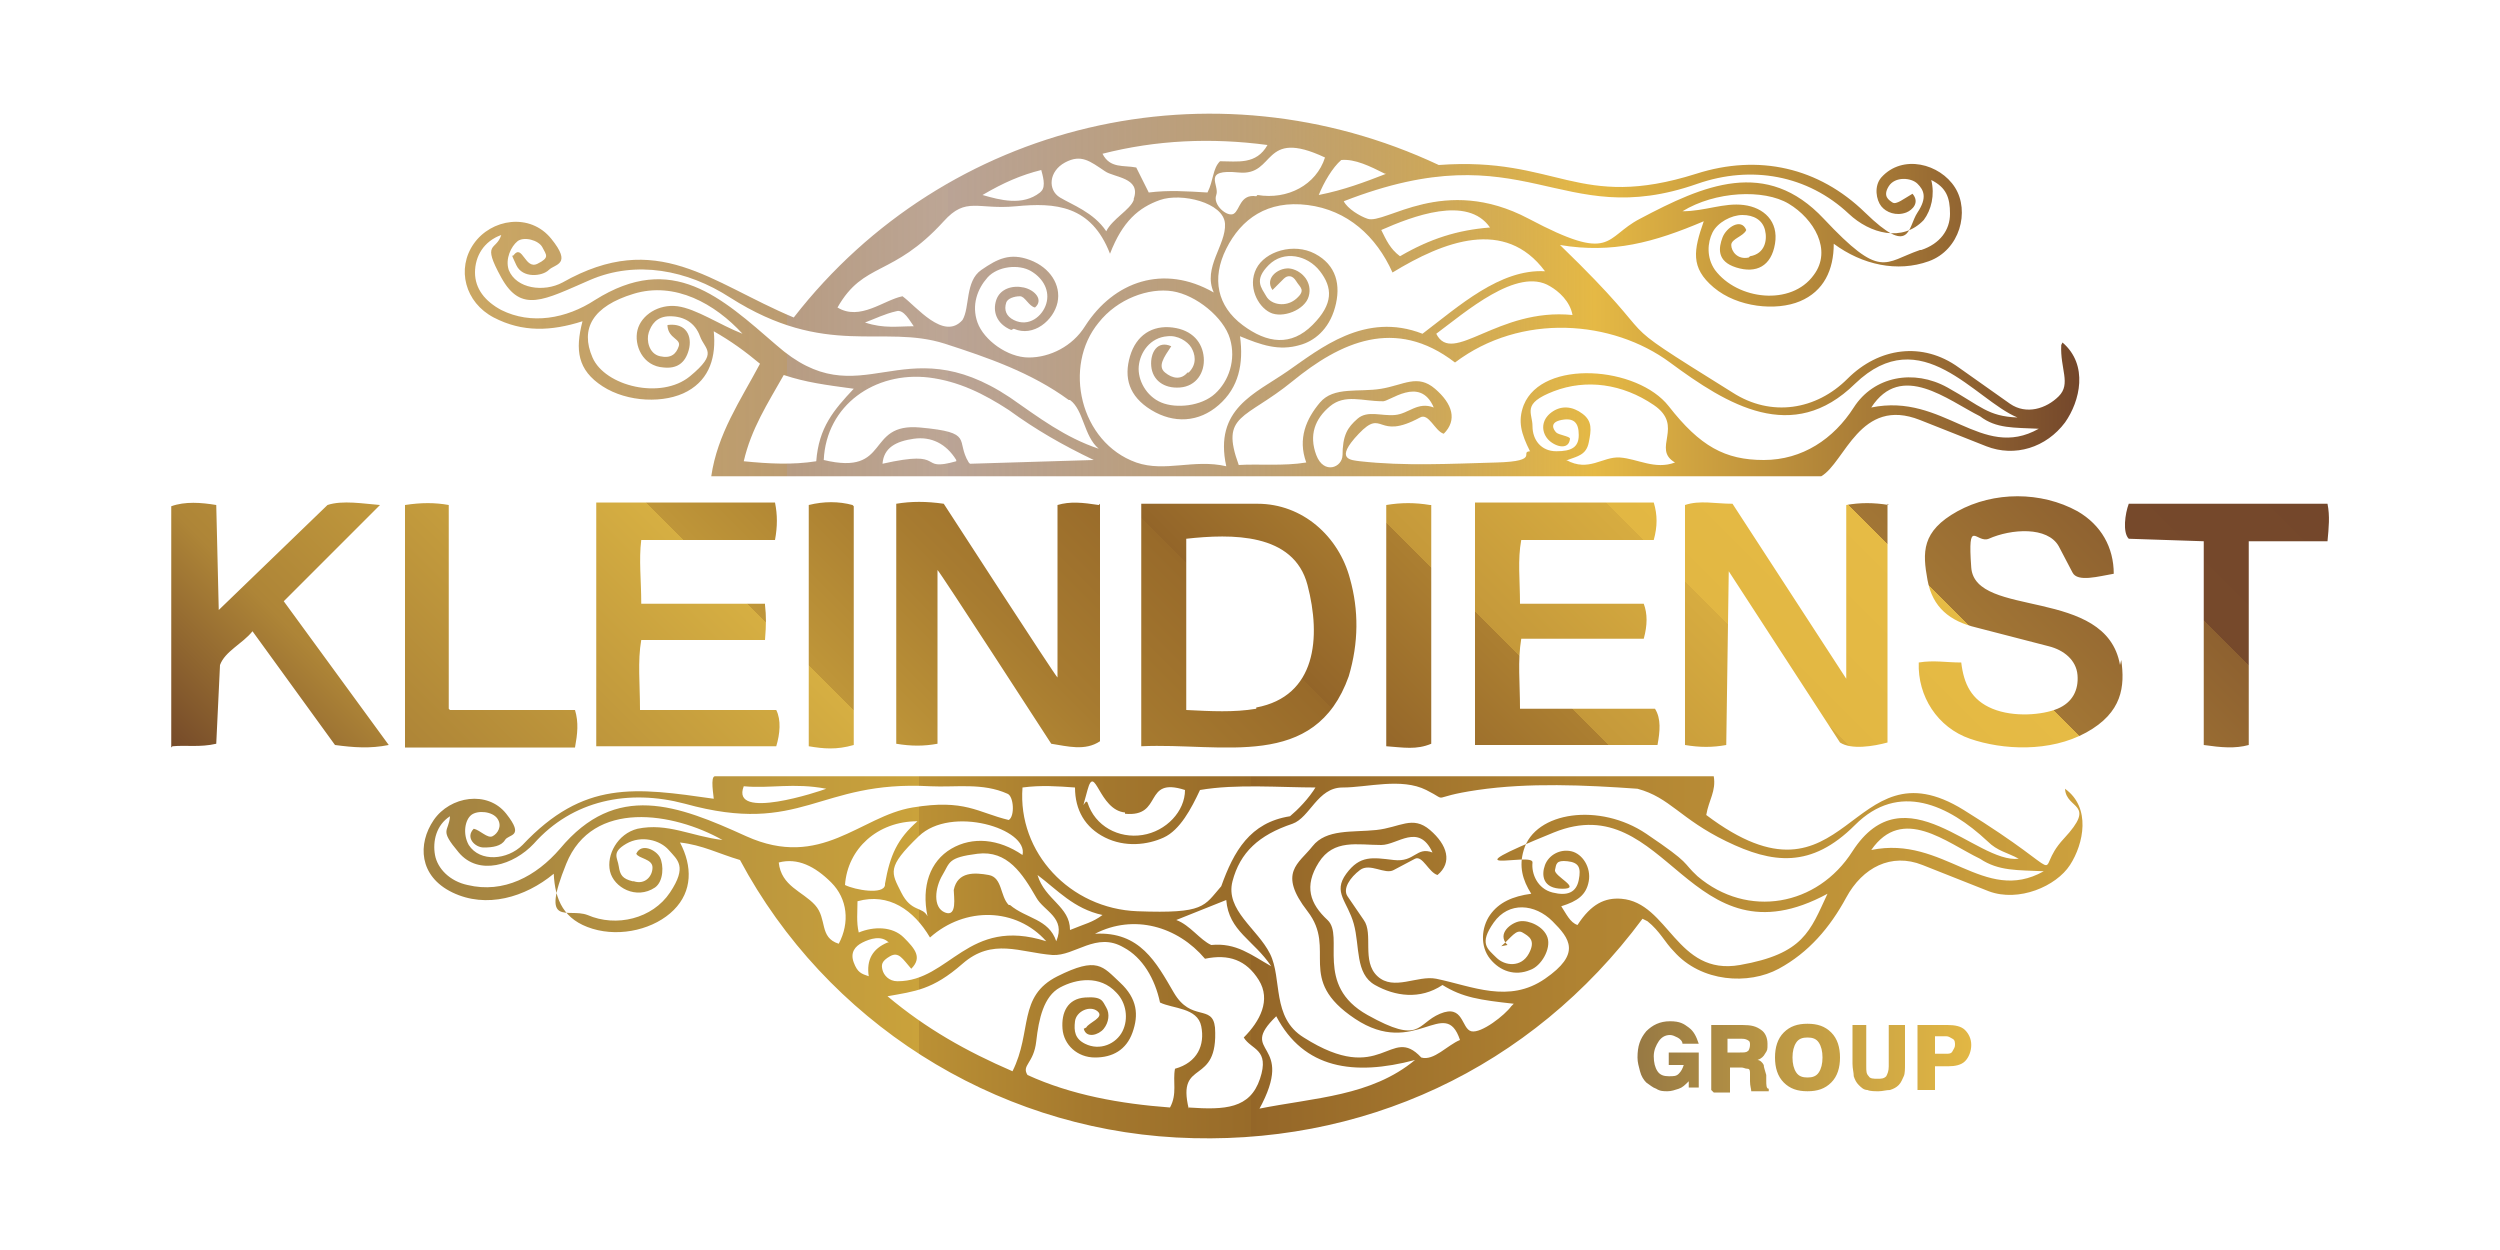 <?xml version="1.0" encoding="UTF-8"?>
<svg id="Layer_1" xmlns="http://www.w3.org/2000/svg" version="1.1" xmlns:xlink="http://www.w3.org/1999/xlink" viewBox="0 0 200 100">
  <!-- Generator: Adobe Illustrator 30.1.0, SVG Export Plug-In . SVG Version: 2.1.1 Build 136)  -->
  <defs>
    <style>
      .st0 {
        fill: url(#linear-gradient2);
      }

      .st1 {
        fill: url(#linear-gradient1);
      }

      .st2 {
        fill: none;
      }

      .st3 {
        fill: url(#linear-gradient3);
      }

      .st4 {
        fill: url(#linear-gradient);
      }
    </style>
    <linearGradient id="linear-gradient" x1="131" y1="84.6" x2="157.7" y2="84.6" gradientUnits="userSpaceOnUse">
      <stop offset="0" stop-color="#977944"/>
      <stop offset=".4" stop-color="#ba9644"/>
      <stop offset="1" stop-color="#e2b744"/>
    </linearGradient>
    <linearGradient id="linear-gradient1" x1="37.1" y1="23.5" x2="166.3" y2="23.5" gradientUnits="userSpaceOnUse">
      <stop offset="0" stop-color="#e9bc45"/>
      <stop offset="0" stop-color="#e6b944" stop-opacity="1"/>
      <stop offset="0" stop-color="#be913b" stop-opacity=".8"/>
      <stop offset=".2" stop-color="#9e7134" stop-opacity=".7"/>
      <stop offset=".2" stop-color="#875a2f" stop-opacity=".6"/>
      <stop offset=".3" stop-color="#7a4d2c" stop-opacity=".5"/>
      <stop offset=".3" stop-color="#75482b" stop-opacity=".5"/>
      <stop offset=".5" stop-color="#a37735" stop-opacity=".7"/>
      <stop offset=".7" stop-color="#e5b945"/>
      <stop offset=".9" stop-color="#9d7034"/>
      <stop offset="1" stop-color="#74472b"/>
    </linearGradient>
    <linearGradient id="linear-gradient2" x1="33.8" y1="76.5" x2="166.3" y2="76.5" gradientUnits="userSpaceOnUse">
      <stop offset="0" stop-color="#977944"/>
      <stop offset="0" stop-color="#a28242"/>
      <stop offset=".3" stop-color="#caa23b"/>
      <stop offset=".3" stop-color="#bb9135"/>
      <stop offset=".4" stop-color="#a5792e"/>
      <stop offset=".5" stop-color="#986b29"/>
      <stop offset=".5" stop-color="#946628"/>
      <stop offset=".7" stop-color="#b08332"/>
      <stop offset=".9" stop-color="#c4983a"/>
      <stop offset="1" stop-color="#cca03d"/>
    </linearGradient>
    <linearGradient id="linear-gradient3" x1="50.4" y1="96.5" x2="146.4" y2=".5" gradientUnits="userSpaceOnUse">
      <stop offset="0" stop-color="#754a29"/>
      <stop offset=".1" stop-color="#ae8537"/>
      <stop offset=".3" stop-color="#d6af42"/>
      <stop offset=".3" stop-color="#bf9639"/>
      <stop offset=".4" stop-color="#a77b30"/>
      <stop offset=".5" stop-color="#986a2a"/>
      <stop offset=".5" stop-color="#936529"/>
      <stop offset=".6" stop-color="#ac7f31"/>
      <stop offset=".6" stop-color="#c5993a"/>
      <stop offset=".7" stop-color="#d7ac40"/>
      <stop offset=".7" stop-color="#e2b743"/>
      <stop offset=".8" stop-color="#e6bb45"/>
      <stop offset=".8" stop-color="#deb343"/>
      <stop offset=".8" stop-color="#bd923b"/>
      <stop offset=".8" stop-color="#a27635"/>
      <stop offset=".9" stop-color="#8e6130"/>
      <stop offset=".9" stop-color="#7f522d"/>
      <stop offset=".9" stop-color="#76492b"/>
      <stop offset="1" stop-color="#74472b"/>
    </linearGradient>
  </defs>
  <rect class="st2" width="200" height="100"/>
  <g>
    <path class="st4" d="M135.1,87.2v-.7c-.3.3-.5.5-.8.6-.3.1-.6.2-.9.2s-.6,0-.9-.2c-.3-.1-.5-.3-.8-.5-.2-.2-.4-.5-.5-.9s-.2-.7-.2-1.1c0-.9.2-1.5.7-2.1.5-.5,1.1-.8,1.9-.8s1.1.2,1.5.5c.4.3.6.7.8,1.3h-1.3c0-.2-.2-.4-.4-.5-.2-.1-.4-.2-.6-.2-.4,0-.7.2-.9.5-.2.3-.4.7-.4,1.2s.1.9.3,1.2c.2.3.5.4.9.4s.6,0,.8-.2c.2-.2.3-.4.4-.7h-1.2v-1h2.4v2.8h-.8ZM136.9,87.2v-5.2h2.5c.7,0,1.1.1,1.5.4.3.2.5.6.5,1.1s0,.5-.2.8c-.1.2-.3.4-.6.5.2,0,.4.2.5.4,0,.2.1.4.2.8,0,.1,0,.2,0,.4,0,.4,0,.7.2.7v.2h-1.4c0-.2-.1-.4-.1-.8,0-.3,0-.5,0-.6,0-.2,0-.4-.2-.4s-.3-.1-.5-.1h-.9v2h-1.3ZM138.2,84.2h1c.3,0,.5,0,.6-.1.1,0,.2-.3.2-.5s0-.3-.2-.4-.3-.1-.6-.1h-1v1.2ZM142,84.6c0-.8.2-1.5.7-2,.5-.5,1.1-.7,1.9-.7s1.4.2,1.9.7.7,1.2.7,2-.2,1.5-.7,2-1.1.7-1.9.7-1.4-.2-1.9-.7c-.5-.5-.7-1.2-.7-2ZM143.4,84.6c0,.5.1.9.3,1.2.2.3.5.4.9.4s.7-.1.9-.4c.2-.3.3-.7.3-1.2s-.1-.9-.3-1.2c-.2-.3-.5-.4-.9-.4s-.7.1-.9.4c-.2.3-.3.7-.3,1.2ZM148,82h1.3v3.3c0,.4,0,.6.2.8.1.2.4.2.7.2s.5,0,.7-.2c.1-.2.2-.4.2-.8v-3.3h1.3v3.1c0,.4,0,.8-.1,1s-.2.5-.4.7c-.2.2-.4.3-.7.4-.3,0-.6.1-.9.1s-.7,0-.9-.1c-.3,0-.5-.2-.7-.4-.2-.2-.3-.4-.4-.7,0-.3-.1-.6-.1-1v-3.1ZM153.4,87.2v-5.2h2.4c.6,0,1.1.1,1.4.4s.5.7.5,1.2-.2,1-.5,1.3c-.3.3-.8.4-1.3.4h-1.1v1.9h-1.3ZM154.8,84.3h.9c.2,0,.4,0,.5-.2s.2-.3.2-.5,0-.4-.2-.5-.3-.2-.5-.2h-.9v1.2Z"/>
    <path class="st1" d="M165,27.4c2.1,1.8,1.4,4.7.2,6.4-1.5,2-4,2.8-6.3,1.9l-5.3-2.1c-4.8-1.9-6,3.4-7.9,4.5H56.9c.5-3.4,2.3-6,3.9-9-1.2-1-2.3-1.8-3.7-2.6.2,2-.3,3.8-2.1,4.8s-4.8.9-6.8-.4-2.2-2.9-1.6-5.2c-2.5.8-4.8.9-7.1-.3s-3-3.9-1.6-5.9,4.5-2.5,6.2-.4.3,2-.2,2.5-2.1.7-2.6-.4-.3-.6-.2-.8c.7-.9.9,1.2,1.9.7s.7-.7.4-1.3-1.5-.9-2-.5-1,1.4-.7,2.3c.6,1.5,2.8,1.8,4.3,1,7.6-4.3,11.8,0,18.5,2.8,12.2-15.7,33.5-20.7,51.6-12.2,9.5-.7,11.1,3.7,20.6.7,5-1.6,9.8-.5,13.5,3.1s3.4,1.2,4.2,0,.5-1.8,0-2.3-1.8-.6-2.3.2,0,1.1.3,1.3.9-.3,1.6-.7c.6.7,0,1.3-.5,1.5-.8.3-1.6,0-2-.5s-.6-1.6,0-2.3c1.7-1.9,4.7-1.1,5.9.8s.4,5-2.1,5.9-5.3.3-7.6-1.4c0,2.1-.8,3.8-2.7,4.6s-5,.5-6.9-1.1-1.6-3-.8-5.3c-4,1.7-7.3,2.6-11.5,1.9,9.2,8.9,2.9,5,13.8,11.8,3.1,2,6.7,1.4,9.2-1.1s6-3,8.9-.9l4.1,2.9c1.3.9,2.9.4,3.9-.6s.1-2.2.2-4.1ZM96.6,15.4c.5-1,.4-1.9,1-2.5,1.4,0,2.9.3,3.8-1.3-4.5-.6-8.9-.4-13.2.7.6,1.2,1.7.9,2.7,1.1l1,2c1.6-.2,3-.1,4.7,0ZM100.6,15.6c2.4.4,4.7-.8,5.4-3-5.1-2.4-3.9,1.5-6.9,1.2s-1.5,1-1.8,1.8.9,1.8,1.4,1.5.5-1.6,1.8-1.4ZM90.7,15.9c.6-1.7-1.6-1.7-2.3-2.2-1.2-.8-1.9-1.4-3.2-.7s-1.4,2.2-.4,2.8,2.7,1.2,3.7,2.7c.5-1,1.9-1.7,2.2-2.5ZM110.8,13.9c-1.2-.6-2.4-1.2-3.5-1.1-.7.6-1.4,1.8-1.8,2.8,2-.4,3.6-1,5.4-1.7ZM83.3,15.3c.4-.4.1-1.3,0-1.7-1.6.4-3,1-4.7,2,1.4.4,3.2.9,4.6-.2ZM153.7,20c1.5-.5,2.3-1.6,2.3-2.9s-.3-2.1-1.5-2.7c.3,1.2,0,2.4-.6,3.2-1.7,1.8-4.3,1.1-6-.5-3.3-3.1-7.8-3.9-12.1-2.4-11.1,3.9-13.7-4.3-28.3,1.4.3.6,1.3,1.2,1.9,1.4,1.4.5,6.1-3.6,12.9,0s6,1.5,8.9,0c5.1-2.7,10.1-4.9,14.7,0s4.8,3.5,7.7,2.5ZM140,20.5c1.2-.2,1.4-1.3,1.2-2.1s-.9-1.2-1.8-1.2-2,.6-2.4,1.4-.5,2,.2,3c1.8,2.4,6.1,2.9,7.9.4,1.5-2,0-4.5-2-5.7s-5.9-1-8.5.6c1.8,0,3.3-.7,4.9-.5s2.8,1.3,2.5,3.1-1.5,2.4-3.1,1.9-1.4-1.6-1.1-2.4,1.5-1.6,1.9-.6c-.2.5-1.2.7-1.2,1.2s.5,1.2,1.4,1ZM80.9,26.4c-1.2-.5-1.5-1.5-1.2-2.4s1.3-1.2,2.2-1,1.6,1,.9,1.6c-.5-.1-.8-.9-1.2-.9-.5,0-1,.2-1.1.5-.2.6,0,1.1.6,1.4,1.2.6,2.3-.3,2.6-1.3s-.2-2-1.2-2.6-2.7-.4-3.5.5-1.3,2.2-.8,3.6,2.4,2.8,4.1,2.8,3.5-.9,4.5-2.5c2.3-3.6,6.3-5,10.3-2.7-.9-2,1-3.8.9-5.5s-3.5-2.5-5.2-1.9-3,1.7-4,4.3c-1.5-3.9-4.4-4.1-7.5-3.8s-4-.8-5.8,1.2c-4.1,4.5-6.4,3.2-8.5,6.9,1.8,1.1,3.7-.6,5.2-.9,1.1.8,3.3,3.6,4.8,1.9.6-1,.2-3.1,1.5-4s2.3-1.4,3.9-.8,2.5,2,2.2,3.4-1.9,2.8-3.5,2.1ZM95.1,29.8c.7-.7.5-1.5.2-2s-1.1-1-1.9-.9c-1.4.1-2.2,1.3-2.3,2.4s.6,2.4,1.8,2.9,3.2.3,4.3-.7,1.7-2.7,1.2-4.4-2.7-3.5-4.6-3.8-4.4.6-5.9,2.5c-2.9,3.5-1.5,9.6,3,11.2,2.3.8,4.6-.3,7.2.3-1-4.6,2.3-5.8,4.9-7.6s6.2-4.8,10.8-3c2.9-2.2,6.2-5.2,9.8-5-3.2-4.3-8.1-2.4-12.2.1-1.3-2.9-3.6-5-6.8-5.4s-5.3,1.1-6.5,3.5-.7,4.6,1.3,6.1,3.9,1.7,5.6,0,1.6-3,.6-4.3-2.9-1.7-4.1-.5-.6,1.8-.2,2.5,1.6.9,2.4.2.3-.9,0-1.4-.7-.5-1-.2l-.9.9c-.7-1,.6-1.9,1.5-1.7s1.7,1.1,1.4,2.2-2.1,1.8-3.1,1.3-1.8-2.1-1.1-3.5,3-2.1,4.7-1.2,2.1,2.5,1.6,4.3-1.7,2.7-2.8,3c-1.7.5-3.1,0-4.8-.7.3,2.2-.1,4.1-1.7,5.5s-3.6,1.5-5.4.4-2.2-2.6-1.7-4.3,1.8-2.5,3.4-2.3,2.4,1.2,2.5,2.4-.6,2.3-1.9,2.4-2.2-.6-2.3-1.7.5-2.1,1.6-1.6c-.6.9-1.1,1.6-.5,2.1s1.3.6,1.8,0ZM112,20.5c2.4-1.4,4.6-2.1,7.2-2.3-1.8-2.6-6.2-.9-8.7.2.4.8.7,1.5,1.5,2.1ZM85.5,32c-3-2.2-6.5-3.4-9.9-4.5-5-1.6-9.5,1.2-17.2-3.7-3.4-2.2-7.5-3-11.2-1.4s-5.5,2.7-7.1-.2-.4-2.1,0-3.4c-1.4.5-2.1,1.7-2.1,3s.8,2.3,2.1,3c2.4,1.2,5.2.7,7.5-.8,6.2-3.9,10.1-.2,14.5,3.6,6.8,6,10-1.6,18.7,4.2,2.3,1.6,4.4,3.2,7.1,4.1-1.2-1-1.2-3.1-2.3-3.9ZM125.8,25.2c-.2-1.1-1.1-1.9-1.8-2.3-2.6-1.6-6.8,2.1-9.1,3.8,1.3,2.6,4.9-2.1,10.9-1.5ZM53.4,26c1.5-.2,2,.9,1.7,2s-1,1.5-2,1.4c-1.7-.1-2.4-1.8-2.1-3s1.7-2.1,3.2-1.9,3.4,1.5,5.2,2.2c-2.2-2.4-5.4-4.2-8.7-3.2s-4.3,2.8-3.3,5.1,5.5,3.4,7.8,1.5,1.2-2.1.8-3.2-1.3-1.6-2.4-1.6-1.5.7-1.7,1.3,0,1.7.9,1.9,1.3-.2,1.5-.8-.8-.6-.9-1.6ZM73.1,26.1c-.3-.4-.8-1.4-1.4-1.2-.9.2-1.7.6-2.5.9,1.5.5,2.6.3,3.9.3ZM122.4,36.1c-.7-1.4-1-2.4-.5-3.7,1.5-3.7,9.1-3.1,11.6.1s4.5,4.3,7.6,4.3,5.6-1.7,7.2-4.2,4.8-3.1,7.5-1.6,3.2,2.3,5.6,2.4c-3.4-1.4-7.7-7.8-13-2.7-5,4.9-10.2,1.7-14.8-1.7s-11.9-4-17.2,0c-4.8-3.7-9.2-1.6-13,1.5s-5.8,2.6-4.3,6.7c1.5-.1,3.6.1,5.4-.2-.7-1.9,0-3.5,1.1-4.8s3.1-.8,4.9-1.1,2.9-1.2,4.3,0,1.8,2.5.7,3.6c-.7-.2-1.2-1.7-1.9-1.3-3.5,1.9-2.9-.8-4.9,1.3s-.6,2.1.1,2.2c3.6.4,7.2.2,10.9.1s1.7-.9,2.8-.9ZM65.3,36.9c.2-2.7,1.4-4.1,3-5.8-2.2-.3-3.8-.5-5.6-1.1-1.3,2.3-2.6,4.3-3.2,6.9,2,.2,3.9.3,5.8,0ZM77.6,37.1l9.9-.3c-2.5-1.2-4.6-2.4-6.8-4-2-1.3-4-2.3-6.4-2.6-4.3-.5-8.2,2.2-8.4,6.6,5.4,1.3,3.3-3,7.7-2.6s2.8,1,3.9,2.8ZM125.3,36.8c1.8,1,2.9-.3,4.3-.2s2.8,1,4.4.4c-1.9-1.1.8-2.9-1.7-4.6s-5.4-2.1-8-1.1-1.7,1.7-1.7,2.8.7,2,1.9,2,1.8-.3,1.8-1.3-.4-1.4-1.4-1.2-.6.8-.4,1,1.1.3,1.1.5c-.1,1-1.3.6-1.8,0s-.5-1.5.3-2.1,1.7-.5,2.5.1.7,1.3.5,2.3-.9,1.1-1.7,1.4ZM163.1,34.3c-2-.1-3.4,0-4.7-1-2.6-1.3-6.3-4.4-8.7-.7,5.8-1.2,8.8,4.3,13.4,1.7ZM107.4,36.5c0-1.7.4-2.3,1.2-3s1.9-.2,3-.3,1.8-1.1,3.1-.6c-1.1-2.6-3.6-.4-4.1-.5-1.6,0-3-.6-4.2.4s-1.7,2.3-1.1,3.9,2.1,1,2.1,0ZM76.5,36.8c-.8-1.3-2-1.9-3.4-1.7s-2.4.7-2.5,2c5.3-1.2,2.7.7,5.9-.2Z"/>
    <path class="st0" d="M131.4,73.5c-8.9,12-22.5,18.3-37.3,17.5-14.7-.8-28-9.3-34.9-22.2-1.7-.5-3-1.2-4.8-1.4,1,1.9,1,3.9-.5,5.4s-4.2,2.2-6.5,1.5-3-2.3-3.1-4.4c-2.3,1.9-5.4,2.8-8.1,1.5s-2.8-3.9-1.5-5.8,4.3-2.4,5.8-.5.2,1.6-.1,2.1-1,.6-1.7.6-1.5-.8-.8-1.5c.5.1,1.1.8,1.5.6s.8-.8.4-1.4-1.6-.7-2.1-.3-.7,1.5-.2,2.4c.9,1.4,3.1,1.2,4.3,0,4.9-5.2,9-4.6,15.3-3.7,0-.2-.3-1.8.1-1.8h79.9c.2,1.2-.4,1.9-.6,3.1,11.4,8.6,11.4-6.1,20.6-.4s5.3,5.2,8,2.3.2-2.3.1-4c2.1,1.5,1.5,4.4.4,6.1s-4.1,3-6.5,2.1l-5.3-2.1c-2.5-1-4.8.2-6.1,2.6s-3,4.4-5.4,5.7-6.2,1.1-8.4-1.4c-.7-.7-1.1-1.6-2.1-2.4ZM66.1,63.1c-2.6-.5-4.5,0-6.6-.2-1.1,2.8,6.1.4,6.6.2ZM59.7,66.9c6,2.7,9.1-1.6,13.3-2.3s5.2.4,7.7,1c.5-.3.4-1.9-.1-2.1-2-.9-4.1-.5-6.2-.6-9-.5-10.2,4-19.6,1.4-4.5-1.2-9-.3-12.1,3.2-1.6,1.7-4.4,2.6-6,.7s-.8-1.6-.7-2.9c-1.1.7-1.4,2-1.2,3.1s1.2,2.1,2.6,2.4c2.9.7,5.5-.7,7.4-2.9,4.5-5.4,9.4-3.5,14.9-1ZM105.4,63c-3,0-6.5-.3-9.4.2-.7,1.5-1.6,3.2-2.9,3.8s-3.1.8-4.7,0-2.4-2.2-2.4-4c-1.4-.1-2.7-.2-4.2,0-.4,5.2,3.8,9.7,9.2,9.9s5.3-.4,6.7-2c1-2.8,2.3-5.1,5.5-5.6.6-.5,1.5-1.4,2.1-2.4ZM90,65c-2.1-.2-2.4-4-3-1.8s-.2.6,0,1c.6,1.9,2.5,2.9,4.4,2.6s3.4-1.9,3.4-3.6c-3.4-1.1-1.7,2.2-4.8,1.9ZM120.6,75.6c-.9-.9.3-1.8,1-1.9s1.9.4,2.2,1.3-.5,2.3-1.4,2.6c-1.2.5-2.4.1-3.2-.9s-.7-2.5,0-3.5,1.8-1.5,3.3-1.7c-.7-1.1-1-2.2-.6-3.5.9-3.1,6.1-3.8,9.8-1.3s2.8,2.2,4.1,3.4c4,3.4,9.6,2.4,12.4-2,4.2-6.5,9.9,1,13.3.6-.9-.5-1.7-.6-2.5-1.4-3.1-2.9-7.1-4.8-10.6-1.3s-6.6,3.1-10.3,1.3-4.5-3.5-7.1-4.2c-4.2-.3-8.7-.5-12.8.1s-2.1,1-4.1,0-4.7-.2-6.7-.2-2.6,2.4-4,2.9c-2.7.9-4.2,2.3-4.8,4.6s2,3.8,3,5.8.1,5.1,2.7,6.7c6.3,4,6.9-1.1,9.4,1.6,1,.3,2.1-1,3.1-1.4-1.2-3.6-3.6,1.5-8.4-1.7s-1.4-5.5-3.8-8.6-.7-3.8.4-5.2,3.2-1.1,5.1-1.3,2.9-1.2,4.3,0,1.8,2.6.6,3.6c-.7-.2-1.2-1.6-1.8-1.3l-1.7.9c-.7.4-1.9-.6-2.7,0s-1.4,1.5-1,2.1l1.3,1.9c.8,1.1-.2,3.3,1.1,4.5s3.2-.1,4.7.2c2.9.6,5.8,2,8.7,0s2-3.2.6-4.6-3.5-1.6-4.7.1-.5,2.1.2,2.8,2,.8,2.6-.3,0-1.4-.5-1.7-.9.4-1.7,1.1ZM50.7,70.5c.9.3,1.5-.4,1.5-1.1s-1.1-.7-1.3-1.1c.4-.9,1.6-.3,1.9.3s.3,1.9-.4,2.4c-1.5,1-3.3,0-3.6-1.3s.6-3,2.2-3.4c2.4-.5,4.3.6,6.8.9-3.9-2.2-10.4-3.3-12.5,1.9s.1,3.5,1.7,4.1c2.3,1,5.2.3,6.6-1.8s.6-2.6-.1-3.4-2.2-1.2-3.4-.5-.7,1.1-.6,1.8.3,1,1.1,1.2ZM70.8,70.7c.4-2.3,1-3.6,2.6-5-3.2,0-5.6,2.2-5.8,5.1.8.4,3.1.8,3.2,0ZM81.8,68.4c.5-2.1-5.7-4-8.3-1.5s-2.2,2.9-1.4,4.5,1.7,1.1,2.1,1.9c-.5-2.4.2-4.4,1.9-5.4s3.8-.8,5.7.5ZM126.2,74c1.1-1.7,2.2-2.2,3.5-2.1,3.8.3,4.4,6.2,9.5,5.3s5.6-2.7,7-5.7c-11.1,6-12.8-8.6-21.9-4.9s-1.6,1.5-1.7,2.4.4,2.1,1.6,2.4,1.9,0,2.1-1,0-1.4-.9-1.5-.9.2-1,.7,2.2,1.5.6,1.5-1.7-1.1-1.4-1.9,1.2-1.3,2.1-1.1,1.6,1.3,1.4,2.4-.9,1.6-2.2,2c.4.6.7,1.3,1.3,1.5ZM163.5,69.7c-2.1-.1-3.6,0-5.1-1-2.7-1.3-6.2-4.3-8.7-.7,5.8-1.2,9,4.4,13.8,1.7ZM121.1,80.3c-2.7-.3-4.1-.5-5.7-1.5-1.8,1.2-3.8.9-5.4,0s-1.2-3.1-1.7-4.9-1.7-2.5-.6-4,2.1-1.3,3.8-1.1,1.8-1.1,3.1-.6c-1.1-2.4-2.8-.6-4.1-.6-1.9,0-3.8-.5-5,1.4s-.7,3.3.7,4.6-1.1,5.2,3.2,7.6,3.9.7,5.8-.1,1.7,1.2,2.5,1.4,2.7-1.3,3.2-2ZM80.8,72.4c1.3,1.1,3.1,1.1,3.7,2.9.8-1.9-1-2.4-1.6-3.5-1.1-1.9-2.3-3.8-4.7-3.5s-2.2.7-2.8,1.7-.8,2.6.2,3,.7-1.3.7-1.8c.3-1.5,1.7-1.4,2.8-1.2s.9,1.7,1.6,2.4ZM67.1,75.5c.9-1.7.7-3.6-.6-4.9s-2.7-2-4.2-1.6c.2,1.9,1.9,2.3,2.9,3.4s.3,2.6,1.9,3.1ZM88.2,73.2c-2.3-.5-3.6-2-5.2-3.2.6,2,2.6,2.5,2.6,4.4,1.2-.5,1.8-.6,2.6-1.2ZM83.7,75.3c-2.4-2.7-6.5-2.8-9.3-.3-1.3-2.2-3.3-3.6-5.8-2.9,0,.8-.1,1.7.1,2.5,1.2-.5,2.7-.5,3.6.4s1.5,1.6.6,2.5c-.7-.8-1-1.4-1.7-1s-.7.7-.6,1.1.5.9,1.2.9c4.2,0,5.6-5.2,11.9-3.2ZM96.9,75.6c2-.2,3.2.8,4.8,1.7-1.4-2.1-3.4-2.8-3.6-5.3l-4,1.6c1.1.4,1.9,1.6,2.8,2ZM95.1,88.6c2.9.2,4.9.1,5.7-2.3s-.7-2.3-1.3-3.3c1.3-1.3,2.2-3,1.2-4.6s-2.4-2.1-4.3-1.7c-2.2-2.6-5.7-3.6-8.8-2,3.6-.2,4.9,2.3,6.3,4.7s3.1.9,3.3,2.8c.3,4.8-3.1,2.4-2.1,6.5ZM71.1,75.4c-.6-.6-1.5-.3-2.1,0s-1,.8-.7,1.6.6.9,1.2,1.1c-.2-1.3.3-2.2,1.5-2.7ZM86.9,82.2c.2-.4,1.5-.8.9-1.3s-1.7,0-1.8.8,0,1.4.8,1.8c1.2.6,2.5,0,3-1s.3-2.3-.5-3.1c-1.3-1.4-3.2-1.1-4.5-.4s-1.7,2.5-1.9,4.3-1.2,1.9-.7,2.7c3.5,1.6,7.4,2.3,11.4,2.6.6-1.1.2-2.1.4-3.1,1.8-.5,2.4-1.9,2.1-3.4s-2.3-1.4-3.3-1.9c-.4-1.9-1.4-3.6-2.9-4.4-2.2-1.3-3.9.7-5.7.6-2.6-.2-4.8-1.4-7.2.7s-3.8,2.2-6,2.6c3.1,2.6,6.3,4.4,10,6,1.6-3.2.4-6,3.6-7.6s3.6-.8,5,.5,1.5,2.6,1,4-1.6,2-3,2-2.5-1-2.6-2.3.4-2.4,1.8-2.5,1.4.3,1.7.8.2,1.2-.2,1.7-1.4.8-1.6,0ZM100.7,88.7c4.5-.9,9-1,12.5-3.9-4.9,1.3-8.9.7-11.1-3.5-3.2,3.1,1.7,1.9-1.4,7.5Z"/>
    <path class="st3" d="M13.7,59.8v-19.3c1.1-.4,2.4-.3,3.6-.1l.2,8.4,8.7-8.4c1.2-.4,2.9-.1,4.2,0l-7.7,7.7,8.4,11.5c-1.5.3-2.8.2-4.3,0l-6.6-9.1c-.8,1-2.2,1.6-2.6,2.7l-.3,6.3c-1.3.3-2.4.1-3.5.2ZM151.1,40.4c-1.2-.2-2.3-.2-3.4,0v13.9c0,0-9.1-14-9.1-14-1.4,0-2.6-.3-3.8.1v19.2c1.2.2,2.2.2,3.3,0l.2-13.9,8.9,13.7c.9.6,2.7.3,3.8,0v-19.1ZM87.9,40.4c-1.3-.2-2.3-.3-3.3,0v13.8c-.1,0-9.1-13.9-9.1-13.9-1.4-.2-2.6-.2-3.8,0v19.2c1.2.2,2.2.2,3.3,0v-13.9c.1,0,9.1,13.9,9.1,13.9,1.3.2,2.7.6,3.9-.2v-19ZM108,46.3c-.9-3.4-3.8-6-7.4-6h-9.3s0,19.4,0,19.4c6.5-.3,13.9,2,16.6-5.6.8-2.7.8-5.3.1-7.8ZM100.5,56.7c-1.8.3-3.6.2-5.6.1v-13.7c3.6-.4,8.6-.5,9.7,3.7s.7,8.9-4.1,9.8ZM131.5,48.3h-9.9c0-1.9-.2-3.5.1-5.1h10.6c.3-1.1.3-2,0-3h-14.3c0,0,0,19.4,0,19.4h14.6c.2-1.1.3-2.1-.2-2.9h-10.8c0-2.1-.2-3.8.1-5.6h9.8c.3-1.1.3-2,0-2.8ZM61.2,48.3h-9.9c0-1.9-.2-3.5,0-5.1h10.7c.2-1.1.2-2,0-3h-14.3s0,19.5,0,19.5h14.4c.3-1,.4-2.1,0-2.9h-10.9c0-2.1-.2-3.9.1-5.6h9.9c.1-1.3.1-1.9,0-2.8ZM169.6,53.2c-1.1-6.3-11.6-3.7-11.9-7.8s.4-1.9,1.4-2.3c1.8-.8,4.7-1,5.6.6l1.1,2.1c.4.8,2.1.3,3.3.1,0-2.1-1-3.9-2.9-5-2.9-1.6-6.7-1.6-9.6,0s-2.8,3.3-2.4,5.5,1.8,3.3,3.9,3.8l5.8,1.5c1.2.3,2.2,1.1,2.3,2.3s-.4,2.2-1.6,2.7-3.5.7-5.2,0-2.3-2-2.5-3.7c-1.2,0-2.2-.2-3.4,0-.1,2.7,1.5,5.2,4.1,6.1s6.4,1.1,9.3-.5,3.1-3.7,2.8-5.8ZM180,43.3h6.2c.1-1.1.2-2,0-3h-15.9c-.3.8-.5,2.3,0,2.8l6,.2v16.3c1.4.2,2.5.3,3.6,0v-16.3ZM35.9,56.7v-16.3c-1.1-.2-2.2-.2-3.5,0v19.4s13.6,0,13.6,0c.2-1.1.3-2,0-3h-10ZM114.4,40.4c-1.2-.2-2.3-.2-3.5,0v19.3c1.4.1,2.4.3,3.6-.2v-19.1ZM68.2,40.4c-1.1-.3-2.3-.3-3.5,0v19.3c1.2.2,2.2.3,3.6-.1v-19.1Z"/>
  </g>
</svg>